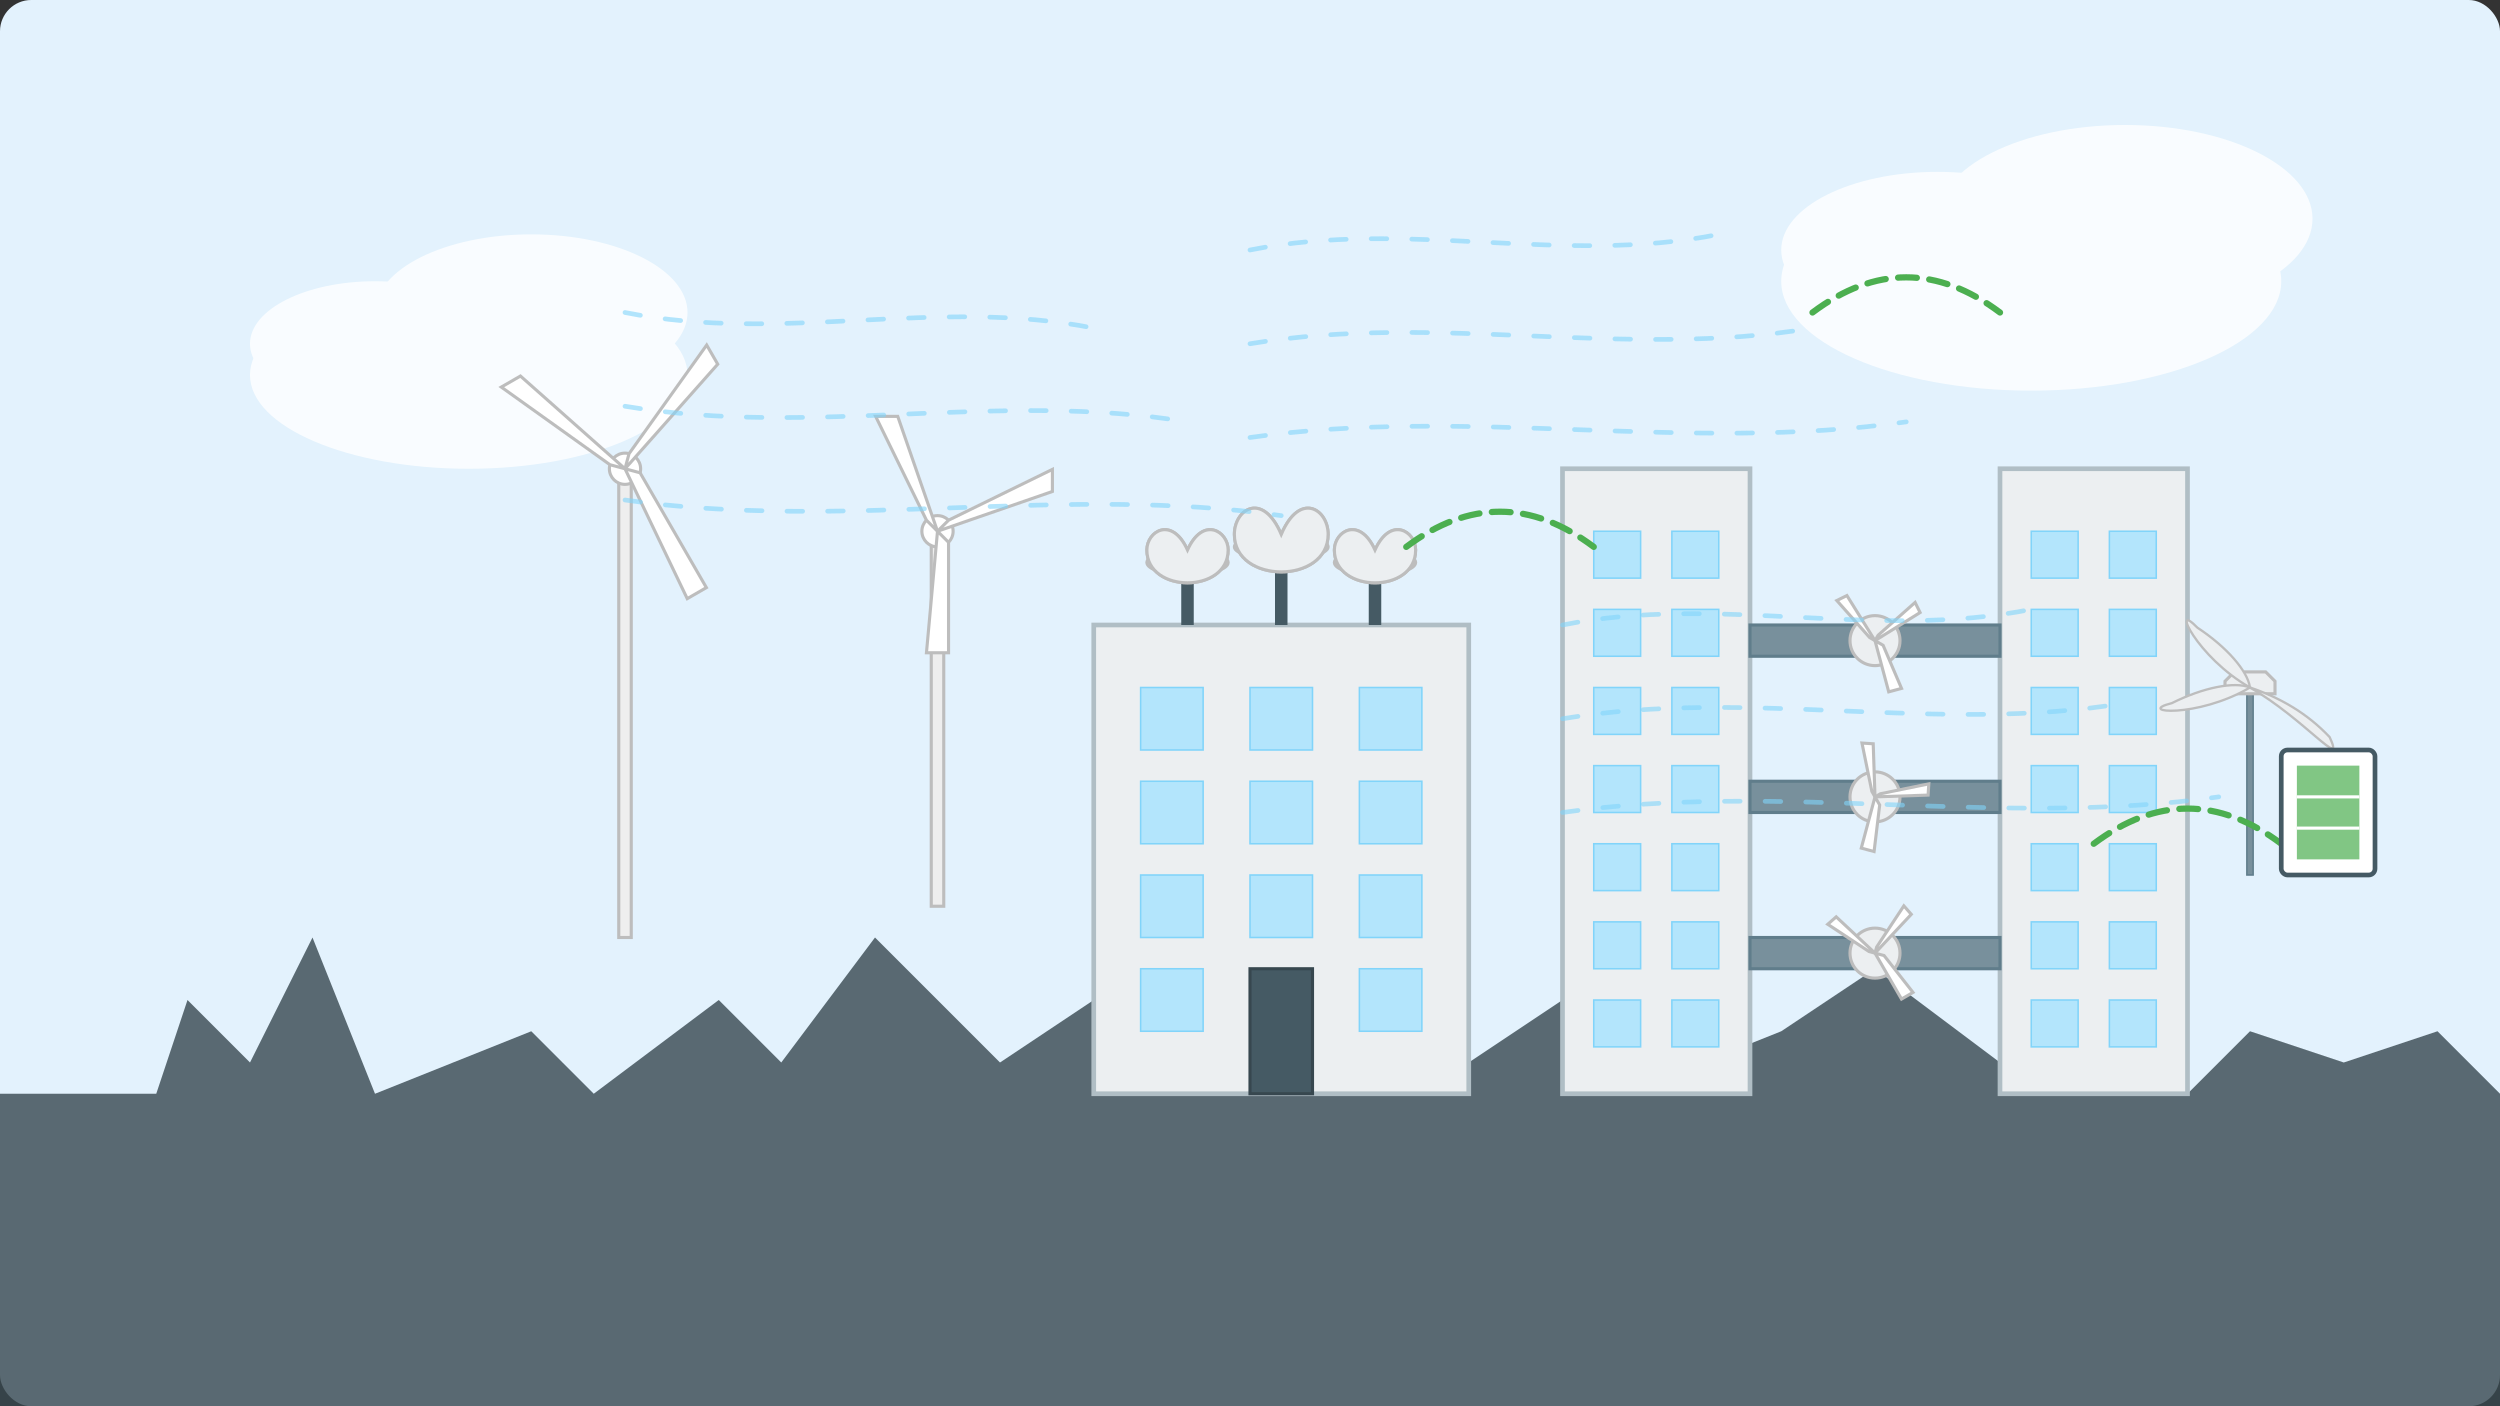 <svg xmlns="http://www.w3.org/2000/svg" width="800" height="450" viewBox="0 0 800 450">
  <rect x="0" y="0" width="800" height="450" fill="#333333" stroke="none"/>
  <g fill="none">
    <!-- Background -->
    <rect width="800" height="450" fill="#E3F2FD" rx="10" ry="10"/>
    
    <!-- Singapore Skyline Silhouette (Bottom) -->
    <path d="M0,350 L50,350 L60,320 L80,340 L100,300 L120,350 L170,330 L190,350 L230,320 L250,340 L280,300 L320,340 L350,320 L390,350 L420,330 L450,310 L470,340 L500,320 L520,350 L570,330 L600,310 L640,340 L660,320 L700,350 L720,330 L750,340 L780,330 L800,350 L800,450 L0,450 Z" fill="#37474F" opacity="0.8"/>
    
    <!-- Lower Clouds -->
    <g fill="#FFFFFF" opacity="0.8">
      <ellipse cx="150" cy="120" rx="70" ry="30"/>
      <ellipse cx="170" cy="100" rx="50" ry="25"/>
      <ellipse cx="120" cy="110" rx="40" ry="20"/>
      
      <ellipse cx="650" cy="90" rx="80" ry="35"/>
      <ellipse cx="680" cy="70" rx="60" ry="30"/>
      <ellipse cx="620" cy="80" rx="50" ry="25"/>
    </g>
    
    <!-- Traditional Large Wind Turbines (Background) -->
    <g transform="translate(150, 300)">
      <!-- Tower -->
      <rect x="48" y="-150" width="4" height="150" fill="#EEEEEE" stroke="#BDBDBD" stroke-width="1"/>
      
      <!-- Hub -->
      <circle cx="50" cy="-150" r="5" fill="#FFFFFF" stroke="#BDBDBD" stroke-width="1"/>
      
      <!-- Blades -->
      <g transform="translate(50, -150) rotate(15)">
        <path d="M0,0 L-40,-20 L-45,-15 L-5,0 Z" fill="#FFFFFF" stroke="#BDBDBD" stroke-width="1"/>
        <path d="M0,0 L20,-40 L15,-45 L0,-5 Z" fill="#FFFFFF" stroke="#BDBDBD" stroke-width="1"/>
        <path d="M0,0 L30,35 L35,30 L5,0 Z" fill="#FFFFFF" stroke="#BDBDBD" stroke-width="1"/>
      </g>
    </g>
    
    <g transform="translate(250, 290)">
      <!-- Tower -->
      <rect x="48" y="-120" width="4" height="120" fill="#EEEEEE" stroke="#BDBDBD" stroke-width="1"/>
      
      <!-- Hub -->
      <circle cx="50" cy="-120" r="5" fill="#FFFFFF" stroke="#BDBDBD" stroke-width="1"/>
      
      <!-- Blades -->
      <g transform="translate(50, -120) rotate(45)">
        <path d="M0,0 L-35,-17 L-40,-12 L-5,0 Z" fill="#FFFFFF" stroke="#BDBDBD" stroke-width="1"/>
        <path d="M0,0 L17,-35 L12,-40 L0,-5 Z" fill="#FFFFFF" stroke="#BDBDBD" stroke-width="1"/>
        <path d="M0,0 L25,30 L30,25 L5,0 Z" fill="#FFFFFF" stroke="#BDBDBD" stroke-width="1"/>
      </g>
    </g>
    
    <!-- Urban Wind Turbine Innovations -->
    <!-- Building with Vertical Axis Wind Turbines -->
    <g transform="translate(350, 200)">
      <!-- Building Structure -->
      <rect x="0" y="0" width="120" height="150" fill="#ECEFF1" stroke="#B0BEC5" stroke-width="1.5"/>
      
      <!-- Windows -->
      <g fill="#B3E5FC" stroke="#81D4FA" stroke-width="0.5">
        <rect x="15" y="20" width="20" height="20"/>
        <rect x="50" y="20" width="20" height="20"/>
        <rect x="85" y="20" width="20" height="20"/>
        
        <rect x="15" y="50" width="20" height="20"/>
        <rect x="50" y="50" width="20" height="20"/>
        <rect x="85" y="50" width="20" height="20"/>
        
        <rect x="15" y="80" width="20" height="20"/>
        <rect x="50" y="80" width="20" height="20"/>
        <rect x="85" y="80" width="20" height="20"/>
        
        <rect x="15" y="110" width="20" height="20"/>
        <rect x="85" y="110" width="20" height="20"/>
      </g>
      
      <!-- Door -->
      <rect x="50" y="110" width="20" height="40" fill="#455A64" stroke="#37474F" stroke-width="1"/>
      
      <!-- Vertical Axis Wind Turbines on Roof -->
      <!-- VAWT 1 -->
      <g transform="translate(30, -20)">
        <rect x="-2" y="0" width="4" height="20" fill="#455A64"/>
        <g transform="translate(0, 0)">
          <ellipse cx="0" cy="0" rx="13" ry="4" fill="#ECEFF1" stroke="#BDBDBD" stroke-width="1"/>
          <path d="M0,-4 C5,-15 13,-10 13,-4 C13,10 -13,10 -13,-4 C-13,-10 -5,-15 0,-4 Z" fill="#ECEFF1" stroke="#BDBDBD" stroke-width="1"/>
          <path d="M0,-4 C-5,-15 -13,-10 -13,-4 C-13,10 13,10 13,-4 C13,-10 5,-15 0,-4 Z" fill="#ECEFF1" stroke="#BDBDBD" stroke-width="1"/>
        </g>
      </g>
      
      <!-- VAWT 2 -->
      <g transform="translate(60, -25)">
        <rect x="-2" y="0" width="4" height="25" fill="#455A64"/>
        <g transform="translate(0, 0)">
          <ellipse cx="0" cy="0" rx="15" ry="4" fill="#ECEFF1" stroke="#BDBDBD" stroke-width="1"/>
          <path d="M0,-4 C6,-18 15,-12 15,-4 C15,12 -15,12 -15,-4 C-15,-12 -6,-18 0,-4 Z" fill="#ECEFF1" stroke="#BDBDBD" stroke-width="1"/>
          <path d="M0,-4 C-6,-18 -15,-12 -15,-4 C-15,12 15,12 15,-4 C15,-12 6,-18 0,-4 Z" fill="#ECEFF1" stroke="#BDBDBD" stroke-width="1"/>
        </g>
      </g>
      
      <!-- VAWT 3 -->
      <g transform="translate(90, -20)">
        <rect x="-2" y="0" width="4" height="20" fill="#455A64"/>
        <g transform="translate(0, 0)">
          <ellipse cx="0" cy="0" rx="13" ry="4" fill="#ECEFF1" stroke="#BDBDBD" stroke-width="1"/>
          <path d="M0,-4 C5,-15 13,-10 13,-4 C13,10 -13,10 -13,-4 C-13,-10 -5,-15 0,-4 Z" fill="#ECEFF1" stroke="#BDBDBD" stroke-width="1"/>
          <path d="M0,-4 C-5,-15 -13,-10 -13,-4 C-13,10 13,10 13,-4 C13,-10 5,-15 0,-4 Z" fill="#ECEFF1" stroke="#BDBDBD" stroke-width="1"/>
        </g>
      </g>
    </g>
    
    <!-- Building with Integrated Wind Tunnel -->
    <g transform="translate(500, 150)">
      <!-- Twin Buildings -->
      <rect x="0" y="0" width="60" height="200" fill="#ECEFF1" stroke="#B0BEC5" stroke-width="1.5"/>
      <rect x="140" y="0" width="60" height="200" fill="#ECEFF1" stroke="#B0BEC5" stroke-width="1.5"/>
      
      <!-- Windows -->
      <g fill="#B3E5FC" stroke="#81D4FA" stroke-width="0.5">
        <!-- Building 1 windows -->
        <rect x="10" y="20" width="15" height="15"/>
        <rect x="35" y="20" width="15" height="15"/>
        <rect x="10" y="45" width="15" height="15"/>
        <rect x="35" y="45" width="15" height="15"/>
        <rect x="10" y="70" width="15" height="15"/>
        <rect x="35" y="70" width="15" height="15"/>
        <rect x="10" y="95" width="15" height="15"/>
        <rect x="35" y="95" width="15" height="15"/>
        <rect x="10" y="120" width="15" height="15"/>
        <rect x="35" y="120" width="15" height="15"/>
        <rect x="10" y="145" width="15" height="15"/>
        <rect x="35" y="145" width="15" height="15"/>
        <rect x="10" y="170" width="15" height="15"/>
        <rect x="35" y="170" width="15" height="15"/>
        
        <!-- Building 2 windows -->
        <rect x="150" y="20" width="15" height="15"/>
        <rect x="175" y="20" width="15" height="15"/>
        <rect x="150" y="45" width="15" height="15"/>
        <rect x="175" y="45" width="15" height="15"/>
        <rect x="150" y="70" width="15" height="15"/>
        <rect x="175" y="70" width="15" height="15"/>
        <rect x="150" y="95" width="15" height="15"/>
        <rect x="175" y="95" width="15" height="15"/>
        <rect x="150" y="120" width="15" height="15"/>
        <rect x="175" y="120" width="15" height="15"/>
        <rect x="150" y="145" width="15" height="15"/>
        <rect x="175" y="145" width="15" height="15"/>
        <rect x="150" y="170" width="15" height="15"/>
        <rect x="175" y="170" width="15" height="15"/>
      </g>
      
      <!-- Connecting bridges with wind turbines -->
      <rect x="60" y="50" width="80" height="10" fill="#78909C" stroke="#607D8B" stroke-width="1"/>
      <rect x="60" y="100" width="80" height="10" fill="#78909C" stroke="#607D8B" stroke-width="1"/>
      <rect x="60" y="150" width="80" height="10" fill="#78909C" stroke="#607D8B" stroke-width="1"/>
      
      <!-- Wind turbines in bridges -->
      <g transform="translate(100, 55)">
        <circle cx="0" cy="0" r="8" fill="#ECEFF1" stroke="#BDBDBD" stroke-width="1"/>
        <g transform="rotate(30)">
          <path d="M0,0 L-15,-8 L-17,-5 L-2,0 Z" fill="#FFFFFF" stroke="#BDBDBD" stroke-width="1"/>
          <path d="M0,0 L8,-15 L5,-17 L0,-2 Z" fill="#FFFFFF" stroke="#BDBDBD" stroke-width="1"/>
          <path d="M0,0 L12,12 L15,9 L3,0 Z" fill="#FFFFFF" stroke="#BDBDBD" stroke-width="1"/>
        </g>
      </g>
      
      <g transform="translate(100, 105)">
        <circle cx="0" cy="0" r="8" fill="#ECEFF1" stroke="#BDBDBD" stroke-width="1"/>
        <g transform="rotate(60)">
          <path d="M0,0 L-15,-8 L-17,-5 L-2,0 Z" fill="#FFFFFF" stroke="#BDBDBD" stroke-width="1"/>
          <path d="M0,0 L8,-15 L5,-17 L0,-2 Z" fill="#FFFFFF" stroke="#BDBDBD" stroke-width="1"/>
          <path d="M0,0 L12,12 L15,9 L3,0 Z" fill="#FFFFFF" stroke="#BDBDBD" stroke-width="1"/>
        </g>
      </g>
      
      <g transform="translate(100, 155)">
        <circle cx="0" cy="0" r="8" fill="#ECEFF1" stroke="#BDBDBD" stroke-width="1"/>
        <g transform="rotate(15)">
          <path d="M0,0 L-15,-8 L-17,-5 L-2,0 Z" fill="#FFFFFF" stroke="#BDBDBD" stroke-width="1"/>
          <path d="M0,0 L8,-15 L5,-17 L0,-2 Z" fill="#FFFFFF" stroke="#BDBDBD" stroke-width="1"/>
          <path d="M0,0 L12,12 L15,9 L3,0 Z" fill="#FFFFFF" stroke="#BDBDBD" stroke-width="1"/>
        </g>
      </g>
    </g>
    
    <!-- Small Micro Wind Turbine -->
    <g transform="translate(670, 280)">
      <!-- Tower/Pole -->
      <rect x="49" y="-60" width="2" height="60" fill="#78909C" stroke="#607D8B" stroke-width="0.5"/>
      
      <!-- Turbine Head -->
      <path d="M45,-65 L55,-65 L58,-62 L58,-58 L42,-58 L42,-62 Z" fill="#ECEFF1" stroke="#BDBDBD" stroke-width="1"/>
      
      <!-- Blades -->
      <g transform="translate(50, -60) rotate(120)">
        <path d="M0,0 C0,-20 8,-40 1,-30 C-2,-20 -2,-10 0,0 Z" fill="#ECEFF1" stroke="#BDBDBD" stroke-width="0.75"/>
        <path d="M0,0 C17,-10 37,-8 25,-5 C15,0 5,2 0,0 Z" fill="#ECEFF1" stroke="#BDBDBD" stroke-width="0.75" transform="rotate(120)"/>
        <path d="M0,0 C-17,10 -37,8 -25,5 C-15,0 -5,-2 0,0 Z" fill="#ECEFF1" stroke="#BDBDBD" stroke-width="0.75" transform="rotate(240)"/>
      </g>
    </g>
    
    <!-- Wind Flow Visualization -->
    <g stroke="#81D4FA" stroke-width="1.5" stroke-linecap="round" opacity="0.6">
      <path d="M200,100 C250,110 300,95 350,105" stroke-dasharray="5,8"/>
      <path d="M200,130 C260,140 320,125 380,135" stroke-dasharray="5,8"/>
      <path d="M200,160 C270,170 340,155 410,165" stroke-dasharray="5,8"/>
      
      <path d="M400,80 C450,70 500,85 550,75" stroke-dasharray="5,8"/>
      <path d="M400,110 C460,100 520,115 580,105" stroke-dasharray="5,8"/>
      <path d="M400,140 C470,130 540,145 610,135" stroke-dasharray="5,8"/>
      
      <path d="M500,200 C550,190 600,205 650,195" stroke-dasharray="5,8"/>
      <path d="M500,230 C560,220 620,235 680,225" stroke-dasharray="5,8"/>
      <path d="M500,260 C570,250 640,265 710,255" stroke-dasharray="5,8"/>
    </g>
    
    <!-- Energy Flow to Grid -->
    <g stroke="#4CAF50" stroke-width="2" stroke-linecap="round" stroke-dasharray="6,4">
      <path d="M450,175 C470,160 490,160 510,175"/>
      <path d="M580,100 C600,85 620,85 640,100"/>
      <path d="M670,270 C690,255 710,255 730,270"/>
    </g>
    
    <!-- Energy Collection Point/Grid Connection -->
    <g transform="translate(730, 240)">
      <rect x="0" y="0" width="30" height="40" rx="2" ry="2" fill="#FFFFFF" stroke="#455A64" stroke-width="1.5"/>
      <rect x="5" y="5" width="20" height="30" fill="#4CAF50" opacity="0.7"/>
      <line x1="5" y1="15" x2="25" y2="15" stroke="#FFFFFF" stroke-width="1"/>
      <line x1="5" y1="25" x2="25" y2="25" stroke="#FFFFFF" stroke-width="1"/>
    </g>
  </g>
</svg>
